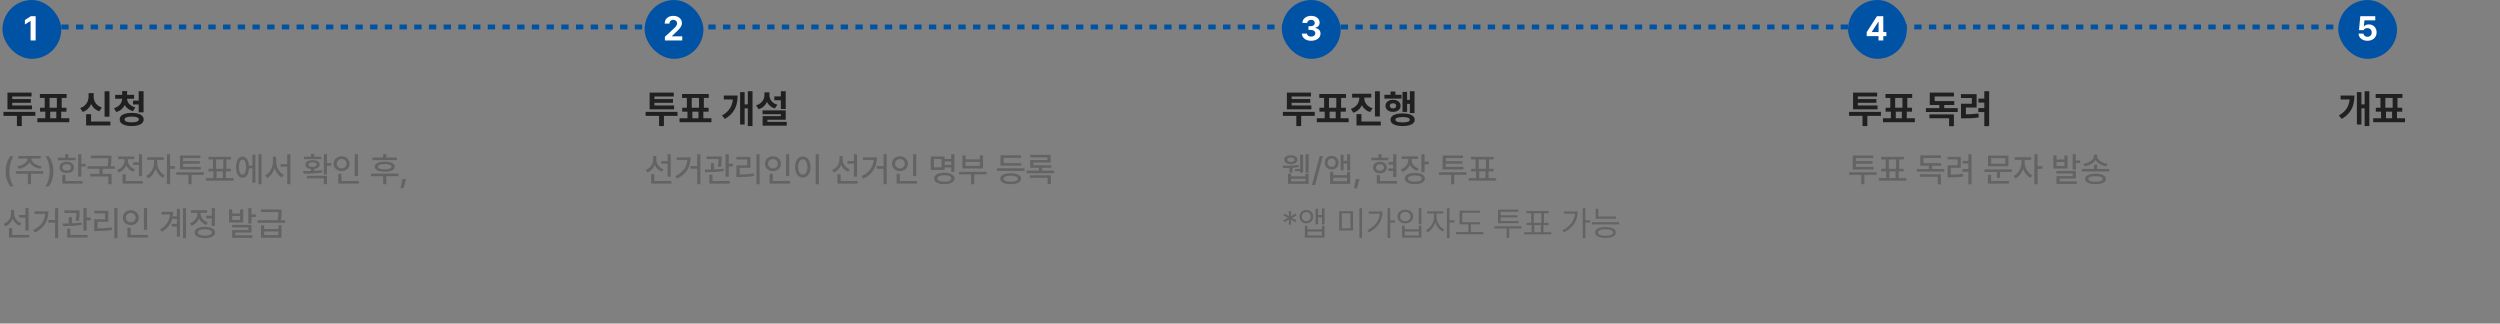 <svg width="1020" height="132" viewBox="0 0 1020 132" fill="none" xmlns="http://www.w3.org/2000/svg">
<rect x="0" y="0" width="1020" height="132" fill="#808080" stroke="none"/>
<path d="M13 11H966" stroke="#0052A4" stroke-width="2" stroke-dasharray="3 3"/>
<rect x="1" width="24" height="24" rx="12" fill="#0052A4"/>
<path d="M14.545 16.5H12.48V8.557H12.426L10.156 9.979V8.16L12.604 6.602H14.545V16.5Z" fill="white"/>
<path d="M5 43.033H13.033V44.602H3.044V37.79H12.879V39.359H5V40.414H12.58V41.95H5V43.033ZM1.409 45.646H14.414V47.271H8.878V51.442H6.901V47.271H1.409V45.646ZM24.966 45.563V48.265H28.259V49.862H15.254V48.265H18.48V45.563H16.331V43.956H18.237V39.956H16.27V38.354H27.176V39.956H25.171V43.956H27.11V45.563H24.966ZM23.204 39.956H20.226V43.956H23.204V39.956ZM22.966 45.563H20.48V48.265H22.966V45.563ZM42.67 37.232H44.67V47.613H42.67V37.232ZM37.189 42.47C36.861 43.225 36.408 43.879 35.83 44.431C35.255 44.983 34.563 45.398 33.753 45.674L32.714 44.099C33.48 43.842 34.119 43.47 34.631 42.983C35.147 42.494 35.526 41.939 35.769 41.32C36.016 40.698 36.141 40.052 36.145 39.381V38.011H38.211V39.381C38.208 40.033 38.324 40.654 38.559 41.243C38.799 41.832 39.169 42.355 39.67 42.812C40.171 43.269 40.797 43.617 41.548 43.856L40.532 45.425C39.747 45.164 39.075 44.781 38.515 44.276C37.955 43.768 37.513 43.166 37.189 42.47ZM37.156 46.602V49.586H45.045V51.193H35.139V46.602H37.156ZM50.873 42.873C50.553 43.551 50.104 44.134 49.526 44.624C48.951 45.114 48.253 45.475 47.431 45.707L46.498 44.149C47.231 43.939 47.846 43.635 48.343 43.238C48.844 42.836 49.218 42.381 49.465 41.873C49.712 41.361 49.839 40.827 49.846 40.271H46.984V38.702H49.846V37.16H51.857V38.702H54.697V40.271H51.835C51.842 40.772 51.971 41.256 52.222 41.724C52.472 42.188 52.848 42.602 53.349 42.967C53.853 43.331 54.474 43.61 55.211 43.801L54.277 45.337C53.489 45.134 52.807 44.821 52.233 44.398C51.662 43.974 51.209 43.466 50.873 42.873ZM54.277 42.63V41.033H56.592V37.21H58.581V45.818H56.592V42.63H54.277ZM53.719 46.055C54.728 46.055 55.599 46.16 56.332 46.37C57.069 46.576 57.634 46.88 58.028 47.282C58.422 47.68 58.619 48.16 58.619 48.724C58.619 49.291 58.42 49.777 58.023 50.182C57.629 50.591 57.063 50.902 56.327 51.116C55.594 51.33 54.724 51.437 53.719 51.437C52.717 51.437 51.848 51.33 51.111 51.116C50.378 50.902 49.815 50.591 49.42 50.182C49.03 49.777 48.835 49.291 48.835 48.724C48.835 48.16 49.03 47.68 49.42 47.282C49.815 46.88 50.378 46.576 51.111 46.37C51.844 46.16 52.713 46.055 53.719 46.055ZM53.719 49.923C54.676 49.919 55.402 49.816 55.896 49.613C56.389 49.411 56.638 49.114 56.642 48.724C56.638 48.344 56.393 48.059 55.907 47.867C55.424 47.676 54.708 47.58 53.758 47.58C52.796 47.58 52.065 47.676 51.564 47.867C51.063 48.059 50.815 48.344 50.818 48.724C50.815 49.111 51.061 49.407 51.559 49.613C52.056 49.816 52.776 49.919 53.719 49.923Z" fill="#202020"/>
<path d="M2.31 69.896C2.31 68.697 2.468 67.588 2.784 66.57C3.1 65.548 3.569 64.602 4.191 63.732H5.53C5.214 64.154 4.925 64.704 4.664 65.38C4.407 66.057 4.202 66.792 4.05 67.585C3.899 68.378 3.823 69.148 3.823 69.896C3.823 70.647 3.899 71.418 4.05 72.211C4.202 73.001 4.407 73.734 4.664 74.411C4.925 75.091 5.214 75.642 5.53 76.064H4.191C3.569 75.194 3.1 74.248 2.784 73.227C2.468 72.205 2.31 71.095 2.31 69.896ZM7.082 67.861C7.836 67.757 8.534 67.549 9.175 67.237C9.817 66.921 10.329 66.539 10.713 66.091C11.096 65.64 11.294 65.168 11.307 64.675H7.493V63.64H16.576V64.675H12.777C12.786 65.168 12.981 65.64 13.362 66.091C13.742 66.539 14.253 66.921 14.894 67.237C15.539 67.549 16.243 67.757 17.007 67.861L16.528 68.885C15.858 68.779 15.228 68.602 14.638 68.354C14.048 68.105 13.528 67.796 13.076 67.425C12.628 67.055 12.282 66.641 12.037 66.183C11.792 66.641 11.446 67.055 10.998 67.425C10.55 67.796 10.033 68.105 9.446 68.354C8.859 68.602 8.234 68.779 7.57 68.885L7.082 67.861ZM6.458 69.814H17.625V70.872H12.651V75.155H11.375V70.872H6.458V69.814ZM21.792 69.896C21.792 71.095 21.634 72.205 21.318 73.227C21.003 74.248 20.534 75.194 19.912 76.064H18.572C18.888 75.642 19.175 75.091 19.433 74.411C19.694 73.734 19.9 73.001 20.052 72.211C20.203 71.418 20.279 70.647 20.279 69.896C20.279 69.148 20.203 68.378 20.052 67.585C19.9 66.792 19.694 66.057 19.433 65.38C19.175 64.704 18.888 64.154 18.572 63.732H19.912C20.534 64.602 21.003 65.548 21.318 66.57C21.634 67.588 21.792 68.697 21.792 69.896ZM27.874 64.351H30.866V65.395H23.576V64.351H26.583V62.915H27.874V64.351ZM33.187 62.92V66.86H34.961V67.943H33.187V72.091H31.886V62.92H33.187ZM30.194 68.305C30.194 68.76 30.069 69.161 29.817 69.509C29.569 69.854 29.22 70.121 28.768 70.311C28.32 70.498 27.806 70.592 27.226 70.592C26.636 70.592 26.116 70.498 25.665 70.311C25.213 70.121 24.864 69.854 24.616 69.509C24.368 69.161 24.244 68.76 24.244 68.305C24.244 67.841 24.368 67.435 24.616 67.087C24.864 66.736 25.213 66.465 25.665 66.275C26.116 66.082 26.636 65.985 27.226 65.985C27.806 65.985 28.32 66.082 28.768 66.275C29.22 66.465 29.569 66.736 29.817 67.087C30.069 67.435 30.194 67.841 30.194 68.305ZM25.495 68.305C25.492 68.566 25.562 68.793 25.703 68.987C25.848 69.18 26.052 69.329 26.312 69.432C26.574 69.531 26.878 69.582 27.226 69.582C27.571 69.582 27.874 69.531 28.135 69.432C28.396 69.329 28.599 69.18 28.744 68.987C28.889 68.793 28.963 68.566 28.966 68.305C28.963 68.038 28.889 67.806 28.744 67.609C28.599 67.409 28.396 67.256 28.135 67.15C27.874 67.043 27.571 66.99 27.226 66.99C26.878 66.99 26.574 67.043 26.312 67.15C26.052 67.256 25.848 67.409 25.703 67.609C25.562 67.806 25.492 68.038 25.495 68.305ZM25.423 71.361H26.714V73.845H33.709V74.909H25.423V71.361ZM46.872 68.861H41.888V70.95H45.504V75.16H44.199V71.994H36.807V70.95H40.597V68.861H35.661V67.807H43.86C43.986 67.195 44.067 66.641 44.102 66.144C44.141 65.648 44.16 65.111 44.16 64.534H37.063V63.486H45.451V64.399C45.451 65.034 45.435 65.605 45.403 66.111C45.37 66.613 45.291 67.179 45.166 67.807H46.872V68.861ZM54.326 67.295V66.236H56.675V62.92H57.971V71.892H56.675V67.295H54.326ZM51.508 67.44C51.234 68.126 50.832 68.726 50.304 69.238C49.779 69.751 49.157 70.136 48.438 70.394L47.766 69.335C48.382 69.129 48.92 68.824 49.38 68.421C49.845 68.015 50.201 67.551 50.449 67.029C50.7 66.504 50.826 65.961 50.826 65.4V64.916H48.167V63.858H54.78V64.916H52.141V65.4C52.141 65.912 52.26 66.412 52.499 66.898C52.737 67.385 53.079 67.82 53.523 68.204C53.968 68.584 54.492 68.876 55.095 69.079L54.432 70.113C53.755 69.878 53.166 69.528 52.663 69.064C52.163 68.6 51.778 68.059 51.508 67.44ZM51.314 71.095V73.845H58.295V74.909H50.019V71.095H51.314ZM69.403 67.769H71.366V68.866H69.403V75.16H68.103V62.91H69.403V67.769ZM64.129 66.526C64.126 67.168 64.257 67.817 64.521 68.474C64.785 69.129 65.154 69.725 65.628 70.263C66.105 70.798 66.646 71.207 67.252 71.491L66.517 72.516C65.841 72.19 65.238 71.705 64.709 71.061C64.184 70.416 63.78 69.686 63.496 68.871C63.309 69.454 63.061 70.004 62.752 70.519C62.442 71.035 62.086 71.491 61.683 71.887C61.284 72.281 60.855 72.592 60.397 72.82L59.629 71.796C60.234 71.505 60.781 71.077 61.267 70.51C61.757 69.942 62.141 69.308 62.418 68.605C62.698 67.902 62.84 67.21 62.843 66.526V65.216H60.083V64.143H66.788V65.216H64.129V66.526ZM74.697 68.093H81.914V69.132H73.415V63.456H81.779V64.501H74.697V65.753H81.498V66.773H74.697V68.093ZM71.941 70.273H83.152V71.341H78.172V75.16H76.896V71.341H71.941V70.273ZM92.191 69.93V72.651H95.27V73.71H84.06V72.651H87.067V69.93H85.041V68.866H86.869V65.057H85.012V63.998H94.246V65.057H92.37V68.866H94.207V69.93H92.191ZM91.094 65.057H88.159V68.866H91.094V65.057ZM90.891 69.93H88.367V72.651H90.891V69.93ZM105.446 75.16V62.91H106.693V75.16H105.446ZM102.966 67.604V63.147H104.204V74.556H102.966V68.658H101.588C101.55 69.451 101.416 70.139 101.187 70.722C100.958 71.302 100.651 71.749 100.264 72.061C99.877 72.371 99.432 72.526 98.93 72.526C98.401 72.526 97.939 72.352 97.542 72.004C97.146 71.652 96.838 71.151 96.619 70.5C96.403 69.846 96.295 69.079 96.295 68.199C96.295 67.326 96.403 66.565 96.619 65.917C96.838 65.266 97.146 64.767 97.542 64.418C97.939 64.067 98.401 63.892 98.93 63.892C99.423 63.892 99.859 64.041 100.24 64.341C100.623 64.638 100.929 65.066 101.158 65.627C101.39 66.185 101.532 66.844 101.584 67.604H102.966ZM98.93 71.288C99.229 71.291 99.489 71.172 99.708 70.93C99.93 70.685 100.099 70.331 100.215 69.867C100.335 69.399 100.394 68.844 100.394 68.199C100.394 67.554 100.335 67.002 100.215 66.541C100.099 66.077 99.93 65.722 99.708 65.477C99.489 65.232 99.229 65.11 98.93 65.11C98.636 65.11 98.382 65.232 98.166 65.477C97.95 65.722 97.784 66.077 97.668 66.541C97.555 67.005 97.5 67.558 97.503 68.199C97.5 68.844 97.555 69.398 97.668 69.862C97.784 70.326 97.95 70.68 98.166 70.925C98.382 71.17 98.636 71.291 98.93 71.288ZM117.188 66.981V62.91H118.474V75.184H117.188V68.034H114.457V66.981H117.188ZM112.678 66.028C112.678 66.773 112.808 67.501 113.069 68.213C113.33 68.922 113.698 69.554 114.171 70.108C114.645 70.659 115.188 71.072 115.801 71.346L115.017 72.39C114.328 72.045 113.725 71.546 113.209 70.892C112.694 70.234 112.301 69.48 112.03 68.629C111.753 69.528 111.353 70.328 110.831 71.027C110.312 71.726 109.706 72.255 109.013 72.613L108.191 71.568C108.81 71.272 109.36 70.832 109.84 70.249C110.32 69.665 110.692 69.005 110.957 68.267C111.224 67.528 111.359 66.782 111.363 66.028V63.93H112.678V66.028ZM128.19 63.959H131.072V64.931H124.004V63.959H126.895V62.813H128.19V63.959ZM133.411 66.555H135.157V67.633H133.411V71.167H132.116V62.92H133.411V66.555ZM131.521 70.36C130.709 70.502 129.86 70.608 128.974 70.679C128.087 70.75 127.251 70.795 126.465 70.814C125.681 70.834 124.805 70.845 123.835 70.848L123.69 69.809C124.93 69.809 125.999 69.797 126.895 69.775V68.943C126.427 68.892 126.021 68.789 125.677 68.634C125.335 68.476 125.072 68.271 124.889 68.02C124.705 67.765 124.615 67.475 124.618 67.15C124.615 66.779 124.732 66.459 124.971 66.188C125.212 65.914 125.552 65.704 125.991 65.559C126.432 65.411 126.945 65.339 127.528 65.342C128.111 65.339 128.622 65.409 129.061 65.555C129.499 65.7 129.839 65.909 130.081 66.183C130.322 66.457 130.445 66.779 130.448 67.15C130.445 67.472 130.351 67.761 130.168 68.015C129.984 68.267 129.723 68.471 129.384 68.629C129.049 68.787 128.651 68.892 128.19 68.943V69.727C129.438 69.662 130.514 69.565 131.42 69.436L131.521 70.36ZM125.855 67.15C125.855 67.34 125.921 67.508 126.054 67.653C126.189 67.794 126.382 67.904 126.634 67.981C126.888 68.059 127.186 68.096 127.528 68.093C127.87 68.096 128.166 68.059 128.418 67.981C128.672 67.904 128.867 67.794 129.003 67.653C129.138 67.508 129.206 67.34 129.206 67.15C129.206 66.857 129.056 66.629 128.756 66.468C128.459 66.304 128.05 66.225 127.528 66.231C127.006 66.225 126.595 66.304 126.295 66.468C125.999 66.629 125.852 66.857 125.855 67.15ZM132.116 72.762H125.217V71.738H133.411V75.16H132.116V72.762ZM144.737 62.92H146.038V71.825H144.737V62.92ZM139.386 69.828C138.774 69.828 138.219 69.699 137.723 69.441C137.227 69.183 136.835 68.824 136.548 68.363C136.265 67.899 136.123 67.372 136.123 66.782C136.123 66.202 136.265 65.682 136.548 65.221C136.835 64.76 137.227 64.401 137.723 64.143C138.223 63.882 138.777 63.751 139.386 63.751C139.995 63.751 140.548 63.882 141.044 64.143C141.54 64.401 141.93 64.76 142.214 65.221C142.498 65.682 142.639 66.202 142.639 66.782C142.639 67.372 142.498 67.899 142.214 68.363C141.93 68.824 141.54 69.183 141.044 69.441C140.548 69.699 139.995 69.828 139.386 69.828ZM137.394 66.782C137.391 67.159 137.475 67.493 137.646 67.783C137.82 68.073 138.058 68.299 138.361 68.46C138.664 68.618 139.006 68.697 139.386 68.697C139.76 68.697 140.097 68.618 140.396 68.46C140.699 68.299 140.936 68.073 141.107 67.783C141.281 67.493 141.368 67.159 141.368 66.782C141.368 66.412 141.281 66.083 141.107 65.796C140.936 65.506 140.699 65.282 140.396 65.124C140.093 64.963 139.757 64.883 139.386 64.883C139.009 64.883 138.667 64.963 138.361 65.124C138.058 65.282 137.82 65.506 137.646 65.796C137.475 66.083 137.391 66.412 137.394 66.782ZM139.328 70.921V73.845H146.396V74.909H138.023V70.921H139.328ZM157.611 64.269H161.933V65.327H151.959V64.269H156.325V62.862H157.611V64.269ZM156.968 70.075C156.117 70.075 155.385 69.994 154.773 69.833C154.164 69.672 153.698 69.438 153.376 69.132C153.054 68.826 152.892 68.455 152.892 68.02C152.892 67.579 153.054 67.205 153.376 66.898C153.698 66.589 154.164 66.355 154.773 66.198C155.385 66.036 156.117 65.956 156.968 65.956C157.815 65.956 158.544 66.036 159.153 66.198C159.762 66.355 160.229 66.589 160.555 66.898C160.88 67.205 161.043 67.579 161.043 68.02C161.043 68.455 160.88 68.826 160.555 69.132C160.229 69.438 159.762 69.672 159.153 69.833C158.544 69.994 157.815 70.075 156.968 70.075ZM156.968 66.932C156.088 66.932 155.413 67.026 154.942 67.213C154.472 67.4 154.238 67.669 154.241 68.02C154.235 68.365 154.467 68.631 154.937 68.818C155.411 69.001 156.088 69.092 156.968 69.088C157.841 69.092 158.513 69.001 158.984 68.818C159.457 68.631 159.698 68.365 159.704 68.02C159.701 67.669 159.462 67.4 158.988 67.213C158.518 67.026 157.844 66.932 156.968 66.932ZM151.394 70.838H162.605V71.902H157.611V75.18H156.325V71.902H151.394V70.838ZM164.165 73.043H165.693L164.596 76.818H163.435L164.165 73.043ZM11.664 94.057H10.369V88.782H7.787V87.709H10.369V84.92H11.664V94.057ZM5.153 89.29C4.885 90.002 4.492 90.626 3.973 91.161C3.457 91.693 2.843 92.096 2.131 92.37L1.44 91.33C2.062 91.111 2.602 90.789 3.059 90.363C3.52 89.935 3.872 89.44 4.113 88.879C4.358 88.318 4.482 87.732 4.486 87.12V85.659H5.776V87.148C5.776 87.706 5.894 88.244 6.129 88.763C6.368 89.282 6.709 89.743 7.154 90.146C7.602 90.545 8.127 90.852 8.73 91.064L8.014 92.079C7.354 91.825 6.779 91.456 6.289 90.972C5.799 90.489 5.42 89.928 5.153 89.29ZM4.974 93.041V95.845H11.94V96.909H3.664V93.041H4.974ZM22.468 89.759V84.91H23.754V97.16H22.468V90.837H19.713V89.759H22.468ZM19.752 86.23C19.748 87.468 19.568 88.612 19.21 89.662C18.852 90.71 18.264 91.678 17.446 92.568C16.63 93.454 15.551 94.229 14.207 94.893L13.52 93.868C15.103 93.098 16.289 92.166 17.078 91.074C17.868 89.978 18.324 88.708 18.446 87.264H14.066V86.23H19.752ZM35.342 84.91V88.811H37.029V89.909H35.342V94.115H34.022V84.91H35.342ZM30.875 90.03C30.994 89.417 31.074 88.865 31.116 88.371C31.162 87.879 31.187 87.392 31.194 86.912H26.292V85.838H32.47V86.53V86.646C32.464 87.248 32.441 87.817 32.402 88.352C32.367 88.887 32.286 89.483 32.16 90.141L30.875 90.03ZM33.321 91.751C32.183 91.951 30.981 92.084 29.714 92.152C28.451 92.216 27.104 92.25 25.673 92.254L25.552 91.2H25.649C26.709 91.193 27.513 91.183 28.061 91.171V88.594H29.347V91.127C30.842 91.066 32.141 90.958 33.243 90.803L33.321 91.751ZM27.413 93.283H28.709V95.845H35.733V96.909H27.413V93.283ZM46.629 97.184V84.91H47.915V97.184H46.629ZM39.779 93.172C40.849 93.165 41.835 93.132 42.737 93.07C43.64 93.006 44.576 92.893 45.546 92.732L45.667 93.805C44.645 93.973 43.654 94.089 42.694 94.153C41.737 94.215 40.67 94.245 39.494 94.245H38.444V89.45H42.853V87.076H38.43V86.012H44.168V90.494H39.779V93.172ZM58.714 84.92H60.014V93.825H58.714V84.92ZM53.362 91.828C52.75 91.828 52.196 91.699 51.7 91.441C51.203 91.183 50.812 90.824 50.525 90.363C50.241 89.899 50.099 89.372 50.099 88.782C50.099 88.202 50.241 87.682 50.525 87.221C50.812 86.76 51.203 86.401 51.7 86.143C52.199 85.882 52.753 85.751 53.362 85.751C53.972 85.751 54.524 85.882 55.021 86.143C55.517 86.401 55.907 86.76 56.191 87.221C56.474 87.682 56.616 88.202 56.616 88.782C56.616 89.372 56.474 89.899 56.191 90.363C55.907 90.824 55.517 91.183 55.021 91.441C54.524 91.699 53.972 91.828 53.362 91.828ZM51.371 88.782C51.368 89.159 51.451 89.493 51.622 89.783C51.796 90.073 52.035 90.299 52.338 90.46C52.641 90.618 52.982 90.697 53.362 90.697C53.736 90.697 54.073 90.618 54.373 90.46C54.676 90.299 54.913 90.073 55.084 89.783C55.258 89.493 55.345 89.159 55.345 88.782C55.345 88.412 55.258 88.083 55.084 87.796C54.913 87.506 54.676 87.282 54.373 87.124C54.07 86.963 53.733 86.883 53.362 86.883C52.986 86.883 52.644 86.963 52.338 87.124C52.035 87.282 51.796 87.506 51.622 87.796C51.451 88.083 51.368 88.412 51.371 88.782ZM53.304 92.921V95.845H60.372V96.909H51.999V92.921H53.304ZM74.667 97.16V84.91H75.899V97.16H74.667ZM72.158 88.26V85.224H73.395V96.566H72.158V92.389H70.064V91.325H72.158V89.324H70.272C69.647 91.509 68.247 93.249 66.071 94.545L65.298 93.621C66.574 92.864 67.543 91.976 68.203 90.958C68.867 89.939 69.256 88.787 69.368 87.501H65.902V86.433H70.659C70.659 87.061 70.611 87.671 70.514 88.26H72.158ZM84.098 89.102V88.033H86.384V84.91H87.68V92.2H86.384V89.102H84.098ZM81.221 89.126C80.951 89.819 80.551 90.426 80.022 90.948C79.494 91.47 78.869 91.864 78.147 92.128L77.475 91.098C78.094 90.879 78.633 90.563 79.094 90.151C79.558 89.735 79.915 89.261 80.163 88.729C80.411 88.198 80.535 87.65 80.535 87.086V86.815H77.876V85.756H84.489V86.815H81.85V87.076C81.85 87.595 81.968 88.098 82.203 88.584C82.441 89.071 82.783 89.504 83.228 89.885C83.676 90.265 84.201 90.557 84.804 90.76L84.141 91.794C83.465 91.559 82.876 91.209 82.377 90.745C81.877 90.281 81.492 89.741 81.221 89.126ZM83.576 92.543C84.43 92.543 85.166 92.635 85.785 92.819C86.407 92.999 86.884 93.264 87.216 93.612C87.551 93.957 87.719 94.371 87.719 94.854C87.719 95.335 87.551 95.747 87.216 96.092C86.884 96.437 86.407 96.699 85.785 96.88C85.166 97.064 84.43 97.157 83.576 97.16C82.722 97.157 81.984 97.064 81.362 96.88C80.74 96.699 80.263 96.437 79.931 96.092C79.599 95.747 79.434 95.335 79.438 94.854C79.434 94.371 79.599 93.957 79.931 93.612C80.263 93.264 80.74 92.999 81.362 92.819C81.984 92.635 82.722 92.543 83.576 92.543ZM83.576 96.14C84.169 96.143 84.68 96.095 85.108 95.995C85.537 95.895 85.864 95.749 86.09 95.555C86.318 95.359 86.433 95.125 86.433 94.854C86.433 94.58 86.318 94.345 86.09 94.148C85.864 93.952 85.537 93.804 85.108 93.704C84.68 93.601 84.169 93.549 83.576 93.549C82.98 93.549 82.467 93.601 82.038 93.704C81.61 93.804 81.283 93.952 81.057 94.148C80.832 94.345 80.72 94.58 80.724 94.854C80.72 95.125 80.832 95.359 81.057 95.555C81.283 95.749 81.61 95.895 82.038 95.995C82.467 96.095 82.98 96.143 83.576 96.14ZM102.613 84.91V87.477H104.387V88.541H102.613V91.214H101.312V84.91H102.613ZM97.948 85.437H99.234V90.774H93.457V85.437H94.738V87.095H97.948V85.437ZM94.738 89.74H97.948V88.096H94.738V89.74ZM102.613 94.835H95.995V96H103.028V97.044H94.718V93.873H101.322V92.771H94.689V91.746H102.613V94.835ZM116.298 89.846V90.905H105.087V89.846H113.276C113.409 89.218 113.492 88.652 113.528 88.149C113.567 87.646 113.586 87.1 113.586 86.51H106.489V85.452H114.877V86.38C114.877 86.802 114.87 87.169 114.857 87.482C114.848 87.795 114.819 88.152 114.77 88.555C114.725 88.955 114.653 89.385 114.553 89.846H116.298ZM107.785 93.423H113.567V91.905H114.852V97.005H106.504V91.905H107.785V93.423ZM107.785 95.947H113.567V94.434H107.785V95.947Z" fill="#636363"/>
<rect x="263" width="24" height="24" rx="12" fill="#0052A4"/>
<path d="M271.273 16.5L271.269 15.016L274.827 11.743C275.178 11.405 275.449 11.126 275.639 10.907C275.832 10.684 275.982 10.462 276.088 10.24C276.195 10.014 276.248 9.774 276.248 9.519C276.248 9.232 276.179 8.983 276.04 8.77C275.905 8.554 275.718 8.39 275.479 8.277C275.244 8.161 274.977 8.103 274.677 8.103C274.367 8.103 274.095 8.166 273.86 8.291C273.628 8.414 273.449 8.591 273.323 8.823C273.198 9.055 273.135 9.328 273.135 9.64H271.182C271.182 9.002 271.328 8.445 271.622 7.968C271.915 7.487 272.327 7.117 272.859 6.856C273.391 6.595 274.002 6.464 274.691 6.464C275.391 6.464 276.008 6.588 276.543 6.836C277.078 7.084 277.492 7.431 277.785 7.876C278.082 8.317 278.23 8.822 278.23 9.389C278.227 9.779 278.149 10.154 277.998 10.515C277.85 10.873 277.589 11.271 277.215 11.709C276.844 12.148 276.319 12.675 275.639 13.29L274.131 14.745V14.813H278.365V16.5H271.273Z" fill="white"/>
<path d="M267 43.033H275.033V44.602H265.044V37.79H274.878V39.359H267V40.414H274.58V41.95H267V43.033ZM263.409 45.646H276.414V47.271H270.878V51.442H268.901V47.271H263.409V45.646ZM286.966 45.563V48.265H290.259V49.862H277.254V48.265H280.48V45.563H278.331V43.956H280.237V39.956H278.27V38.354H289.176V39.956H287.171V43.956H289.11V45.563H286.966ZM285.204 39.956H282.226V43.956H285.204V39.956ZM284.966 45.563H282.48V48.265H284.966V45.563ZM305.112 42.602V37.21H307.029V51.442H305.112V44.204H303.808V50.807H301.957V37.586H303.808V42.602H305.112ZM300.946 38.972C300.942 40.372 300.78 41.643 300.46 42.785C300.139 43.923 299.596 44.974 298.83 45.939C298.068 46.904 297.038 47.762 295.742 48.514L294.592 47.133C295.546 46.576 296.333 45.971 296.951 45.315C297.57 44.656 298.044 43.937 298.371 43.16C298.699 42.383 298.909 41.519 299.001 40.569H295.311V38.972H300.946ZM320.581 44.459H318.592V40.917H315.923V39.337H318.592V37.21H320.581V44.459ZM312.923 41.608C312.606 42.308 312.163 42.912 311.592 43.42C311.021 43.925 310.33 44.306 309.52 44.563L308.481 42.983C309.244 42.762 309.879 42.437 310.387 42.005C310.899 41.571 311.279 41.072 311.525 40.508C311.772 39.945 311.897 39.346 311.901 38.713V37.685H313.923V38.713C313.92 39.302 314.034 39.86 314.266 40.387C314.498 40.913 314.857 41.383 315.343 41.796C315.833 42.204 316.443 42.516 317.172 42.729L316.122 44.265C315.378 44.026 314.737 43.68 314.199 43.227C313.665 42.773 313.24 42.234 312.923 41.608ZM313.106 48.851V49.713H320.99V51.282H311.144V47.392H318.603V46.58H311.122V45.039H320.581V48.851H313.106Z" fill="#202020"/>
<path d="M273.664 72.057H272.369V66.782H269.787V65.709H272.369V62.92H273.664V72.057ZM267.153 67.29C266.885 68.002 266.492 68.626 265.973 69.161C265.457 69.693 264.843 70.096 264.131 70.37L263.44 69.33C264.062 69.111 264.602 68.789 265.059 68.363C265.52 67.935 265.872 67.44 266.113 66.879C266.358 66.318 266.482 65.732 266.485 65.12V63.66H267.776V65.148C267.776 65.706 267.894 66.244 268.129 66.763C268.368 67.282 268.709 67.743 269.154 68.146C269.602 68.545 270.127 68.852 270.73 69.064L270.015 70.079C269.354 69.825 268.779 69.456 268.289 68.972C267.799 68.489 267.42 67.928 267.153 67.29ZM266.974 71.041V73.845H273.94V74.909H265.664V71.041H266.974ZM284.468 67.759V62.91H285.754V75.16H284.468V68.837H281.713V67.759H284.468ZM281.752 64.23C281.748 65.468 281.568 66.612 281.21 67.662C280.852 68.71 280.264 69.678 279.446 70.568C278.63 71.454 277.551 72.229 276.207 72.893L275.52 71.868C277.103 71.098 278.289 70.166 279.078 69.074C279.868 67.978 280.324 66.708 280.446 65.264H276.066V64.23H281.752ZM297.341 62.91V66.811H299.029V67.909H297.341V72.115H296.022V62.91H297.341ZM292.875 68.03C292.994 67.417 293.074 66.865 293.116 66.371C293.161 65.879 293.187 65.392 293.194 64.912H288.292V63.838H294.47V64.53V64.646C294.463 65.248 294.441 65.817 294.402 66.352C294.367 66.887 294.286 67.483 294.161 68.141L292.875 68.03ZM295.321 69.751C294.183 69.951 292.981 70.084 291.714 70.152C290.451 70.216 289.104 70.25 287.673 70.254L287.552 69.2H287.649C288.709 69.193 289.513 69.183 290.061 69.171V66.594H291.347V69.127C292.842 69.066 294.141 68.958 295.243 68.803L295.321 69.751ZM289.413 71.283H290.709V73.845H297.733V74.909H289.413V71.283ZM308.629 75.184V62.91H309.915V75.184H308.629ZM301.779 71.172C302.849 71.165 303.835 71.132 304.737 71.07C305.64 71.006 306.576 70.893 307.546 70.732L307.667 71.805C306.645 71.973 305.654 72.089 304.694 72.153C303.737 72.215 302.67 72.245 301.494 72.245H300.445V67.45H304.853V65.076H300.43V64.012H306.168V68.494H301.779V71.172ZM320.714 62.92H322.014V71.825H320.714V62.92ZM315.363 69.828C314.75 69.828 314.196 69.699 313.7 69.441C313.203 69.183 312.812 68.824 312.525 68.363C312.241 67.899 312.099 67.372 312.099 66.782C312.099 66.202 312.241 65.682 312.525 65.221C312.812 64.76 313.203 64.401 313.7 64.143C314.199 63.882 314.753 63.751 315.363 63.751C315.972 63.751 316.524 63.882 317.021 64.143C317.517 64.401 317.907 64.76 318.191 65.221C318.474 65.682 318.616 66.202 318.616 66.782C318.616 67.372 318.474 67.899 318.191 68.363C317.907 68.824 317.517 69.183 317.021 69.441C316.524 69.699 315.972 69.828 315.363 69.828ZM313.371 66.782C313.368 67.159 313.451 67.493 313.622 67.783C313.796 68.073 314.035 68.299 314.338 68.46C314.641 68.618 314.982 68.697 315.363 68.697C315.736 68.697 316.073 68.618 316.373 68.46C316.676 68.299 316.913 68.073 317.084 67.783C317.258 67.493 317.345 67.159 317.345 66.782C317.345 66.412 317.258 66.083 317.084 65.796C316.913 65.506 316.676 65.282 316.373 65.124C316.07 64.963 315.733 64.883 315.363 64.883C314.985 64.883 314.644 64.963 314.338 65.124C314.035 65.282 313.796 65.506 313.622 65.796C313.451 66.083 313.368 66.412 313.371 66.782ZM315.305 70.921V73.845H322.372V74.909H313.999V70.921H315.305ZM332.794 62.91H334.1V75.184H332.794V62.91ZM327.539 63.829C328.149 63.829 328.692 64.006 329.169 64.361C329.649 64.715 330.024 65.218 330.295 65.869C330.566 66.517 330.701 67.269 330.701 68.126C330.701 68.99 330.566 69.748 330.295 70.398C330.024 71.049 329.649 71.552 329.169 71.907C328.692 72.258 328.149 72.434 327.539 72.434C326.927 72.434 326.381 72.258 325.901 71.907C325.42 71.552 325.045 71.049 324.774 70.398C324.507 69.748 324.373 68.99 324.373 68.126C324.373 67.266 324.507 66.512 324.774 65.864C325.045 65.213 325.42 64.712 325.901 64.361C326.381 64.006 326.927 63.829 327.539 63.829ZM327.539 64.989C327.162 64.992 326.829 65.123 326.539 65.38C326.252 65.635 326.028 65.999 325.867 66.473C325.706 66.944 325.625 67.495 325.625 68.126C325.625 68.764 325.706 69.32 325.867 69.794C326.028 70.268 326.252 70.632 326.539 70.887C326.829 71.141 327.162 71.269 327.539 71.269C327.917 71.269 328.249 71.141 328.535 70.887C328.822 70.632 329.045 70.268 329.202 69.794C329.364 69.32 329.444 68.764 329.444 68.126C329.444 67.492 329.364 66.939 329.202 66.468C329.045 65.995 328.822 65.63 328.535 65.376C328.249 65.121 327.917 64.992 327.539 64.989ZM349.68 72.057H348.384V66.782H345.803V65.709H348.384V62.92H349.68V72.057ZM343.168 67.29C342.901 68.002 342.508 68.626 341.989 69.161C341.473 69.693 340.859 70.096 340.147 70.37L339.456 69.33C340.078 69.111 340.617 68.789 341.075 68.363C341.536 67.935 341.887 67.44 342.129 66.879C342.374 66.318 342.498 65.732 342.501 65.12V63.66H343.792V65.148C343.792 65.706 343.91 66.244 344.145 66.763C344.383 67.282 344.725 67.743 345.17 68.146C345.618 68.545 346.143 68.852 346.746 69.064L346.03 70.079C345.369 69.825 344.794 69.456 344.304 68.972C343.814 68.489 343.436 67.928 343.168 67.29ZM342.989 71.041V73.845H349.956V74.909H341.679V71.041H342.989ZM360.484 67.759V62.91H361.77V75.16H360.484V68.837H357.728V67.759H360.484ZM357.767 64.23C357.764 65.468 357.583 66.612 357.226 67.662C356.868 68.71 356.28 69.678 355.461 70.568C354.646 71.454 353.566 72.229 352.222 72.893L351.536 71.868C353.118 71.098 354.304 70.166 355.094 69.074C355.883 67.978 356.339 66.708 356.462 65.264H352.082V64.23H357.767ZM372.53 62.92H373.831V71.825H372.53V62.92ZM367.179 69.828C366.567 69.828 366.012 69.699 365.516 69.441C365.02 69.183 364.628 68.824 364.341 68.363C364.058 67.899 363.916 67.372 363.916 66.782C363.916 66.202 364.058 65.682 364.341 65.221C364.628 64.76 365.02 64.401 365.516 64.143C366.015 63.882 366.57 63.751 367.179 63.751C367.788 63.751 368.341 63.882 368.837 64.143C369.333 64.401 369.723 64.76 370.007 65.221C370.291 65.682 370.432 66.202 370.432 66.782C370.432 67.372 370.291 67.899 370.007 68.363C369.723 68.824 369.333 69.183 368.837 69.441C368.341 69.699 367.788 69.828 367.179 69.828ZM365.187 66.782C365.184 67.159 365.268 67.493 365.439 67.783C365.613 68.073 365.851 68.299 366.154 68.46C366.457 68.618 366.799 68.697 367.179 68.697C367.553 68.697 367.89 68.618 368.189 68.46C368.492 68.299 368.729 68.073 368.9 67.783C369.074 67.493 369.161 67.159 369.161 66.782C369.161 66.412 369.074 66.083 368.9 65.796C368.729 65.506 368.492 65.282 368.189 65.124C367.886 64.963 367.55 64.883 367.179 64.883C366.802 64.883 366.46 64.963 366.154 65.124C365.851 65.282 365.613 65.506 365.439 65.796C365.268 66.083 365.184 66.412 365.187 66.782ZM367.121 70.921V73.845H374.189V74.909H365.816V70.921H367.121ZM388.101 68.329H385.428V69.33H379.738V63.834H385.428V64.839H388.101V62.91H389.397V70.142H388.101V68.329ZM381.024 68.281H384.156V64.873H381.024V68.281ZM388.101 67.266V65.883H385.428V67.266H388.101ZM385.293 70.481C386.147 70.481 386.883 70.574 387.502 70.761C388.124 70.945 388.601 71.212 388.933 71.564C389.268 71.915 389.435 72.335 389.435 72.825C389.435 73.312 389.268 73.729 388.933 74.077C388.601 74.425 388.124 74.69 387.502 74.87C386.883 75.051 386.147 75.141 385.293 75.141C384.435 75.141 383.696 75.051 383.074 74.87C382.452 74.69 381.975 74.425 381.643 74.077C381.314 73.729 381.151 73.312 381.154 72.825C381.151 72.335 381.316 71.915 381.647 71.564C381.979 71.212 382.456 70.945 383.078 70.761C383.7 70.574 384.438 70.481 385.293 70.481ZM385.293 74.13C385.886 74.13 386.395 74.079 386.82 73.976C387.249 73.873 387.577 73.723 387.806 73.526C388.035 73.33 388.15 73.096 388.15 72.825C388.15 72.542 388.035 72.3 387.806 72.1C387.581 71.9 387.254 71.749 386.825 71.646C386.4 71.543 385.889 71.489 385.293 71.486C384.693 71.489 384.179 71.543 383.75 71.646C383.325 71.749 382.999 71.9 382.774 72.1C382.548 72.3 382.437 72.542 382.44 72.825C382.437 73.096 382.548 73.33 382.774 73.526C382.999 73.723 383.327 73.873 383.755 73.976C384.184 74.079 384.696 74.13 385.293 74.13ZM399.78 63.408H401.076V68.726H392.664V63.408H393.95V65.004H399.78V63.408ZM393.95 67.682H399.78V66.043H393.95V67.682ZM391.267 70.113H402.478V71.148H397.479V75.16H396.203V71.148H391.267V70.113ZM409.482 66.55H416.68V67.599H408.196V63.35H416.608V64.409H409.482V66.55ZM406.804 69.736V68.663H417.986V69.736H406.804ZM412.373 70.693C413.25 70.693 414.004 70.78 414.636 70.954C415.27 71.129 415.757 71.381 416.095 71.713C416.434 72.045 416.605 72.447 416.608 72.917C416.605 73.388 416.434 73.789 416.095 74.121C415.76 74.456 415.275 74.709 414.64 74.88C414.009 75.054 413.253 75.141 412.373 75.141C411.49 75.141 410.729 75.054 410.091 74.88C409.456 74.709 408.97 74.456 408.631 74.121C408.293 73.789 408.124 73.388 408.124 72.917C408.124 72.447 408.293 72.045 408.631 71.713C408.97 71.381 409.456 71.129 410.091 70.954C410.729 70.78 411.49 70.693 412.373 70.693ZM412.373 74.13C413.304 74.13 414.026 74.027 414.539 73.821C415.051 73.612 415.309 73.31 415.312 72.917C415.309 72.659 415.191 72.44 414.959 72.26C414.727 72.076 414.392 71.937 413.954 71.844C413.516 71.747 412.989 71.697 412.373 71.694C411.751 71.697 411.221 71.747 410.783 71.844C410.344 71.937 410.011 72.076 409.782 72.26C409.553 72.44 409.44 72.659 409.444 72.917C409.44 73.31 409.692 73.612 410.198 73.821C410.707 74.027 411.432 74.13 412.373 74.13ZM425.13 68.436V69.596H430.095V70.655H418.884V69.596H423.854V68.436H420.325V65.318H427.388V64.225H420.291V63.195H428.683V66.28H421.611V67.416H428.935V68.436H425.13ZM427.446 72.55H420.141V71.505H428.751V75.064H427.446V72.55Z" fill="#636363"/>
<rect x="523" width="24" height="24" rx="12" fill="#0052A4"/>
<path d="M534.943 16.637C537.179 16.637 538.785 15.42 538.771 13.725C538.785 12.487 537.985 11.605 536.529 11.428V11.346C537.637 11.148 538.409 10.361 538.402 9.254C538.409 7.688 537.035 6.465 534.971 6.465C532.94 6.465 531.409 7.647 531.375 9.35H533.344C533.378 8.591 534.096 8.099 534.971 8.105C535.846 8.099 536.427 8.618 536.42 9.377C536.427 10.156 535.743 10.69 534.766 10.69H533.85V12.207H534.766C535.928 12.214 536.646 12.781 536.639 13.588C536.646 14.388 535.941 14.935 534.957 14.941C534 14.935 533.282 14.449 533.248 13.711H531.17C531.211 15.44 532.77 16.637 534.943 16.637Z" fill="white"/>
<path d="M527 43.033H535.033V44.602H525.044V37.79H534.878V39.359H527V40.414H534.58V41.95H527V43.033ZM523.409 45.646H536.414V47.271H530.878V51.442H528.901V47.271H523.409V45.646ZM546.966 45.563V48.265H550.259V49.862H537.254V48.265H540.48V45.563H538.331V43.956H540.237V39.956H538.27V38.354H549.176V39.956H547.171V43.956H549.11V45.563H546.966ZM545.204 39.956H542.226V43.956H545.204V39.956ZM544.966 45.563H542.48V48.265H544.966V45.563ZM560.982 37.232H562.982V47.514H560.982V37.232ZM555.645 42.923C555.314 43.645 554.855 44.271 554.27 44.801C553.684 45.328 552.982 45.726 552.165 45.995L551.137 44.431C551.896 44.188 552.535 43.838 553.054 43.381C553.573 42.925 553.96 42.407 554.214 41.829C554.468 41.247 554.597 40.646 554.601 40.028V39.829H551.662V38.238H559.479V39.829H556.618V40.028C556.618 40.613 556.741 41.179 556.988 41.724C557.238 42.269 557.618 42.757 558.126 43.188C558.634 43.615 559.264 43.941 560.015 44.166L558.999 45.729C558.222 45.483 557.551 45.118 556.988 44.635C556.424 44.153 555.977 43.582 555.645 42.923ZM555.468 46.575V49.586H563.358V51.193H553.452V46.575H555.468ZM575.236 42.365H574.092V45.669H572.23V37.481H574.092V40.74H575.236V37.21H577.125V46.133H575.236V42.365ZM569.319 38.68H571.816V40.227H564.832V38.68H567.341V37.343H569.319V38.68ZM571.451 43.193C571.451 43.676 571.317 44.103 571.048 44.475C570.783 44.847 570.414 45.136 569.943 45.343C569.475 45.549 568.941 45.652 568.341 45.652C567.751 45.652 567.223 45.549 566.755 45.343C566.287 45.136 565.921 44.847 565.656 44.475C565.394 44.103 565.263 43.676 565.263 43.193C565.263 42.703 565.394 42.271 565.656 41.895C565.921 41.516 566.287 41.223 566.755 41.017C567.223 40.81 567.751 40.707 568.341 40.707C568.941 40.707 569.477 40.81 569.948 41.017C570.42 41.223 570.788 41.516 571.053 41.895C571.319 42.271 571.451 42.703 571.451 43.193ZM567.042 43.193C567.042 43.514 567.158 43.768 567.39 43.956C567.626 44.144 567.937 44.238 568.324 44.238C568.726 44.238 569.046 44.145 569.285 43.961C569.525 43.773 569.646 43.517 569.65 43.193C569.646 42.862 569.525 42.602 569.285 42.414C569.05 42.227 568.735 42.136 568.341 42.144C567.95 42.136 567.635 42.227 567.396 42.414C567.16 42.602 567.042 42.862 567.042 43.193ZM572.263 46.271C573.287 46.271 574.168 46.372 574.904 46.575C575.645 46.777 576.212 47.072 576.606 47.459C577 47.845 577.197 48.311 577.197 48.856C577.197 49.401 577 49.867 576.606 50.254C576.212 50.641 575.645 50.934 574.904 51.133C574.168 51.335 573.287 51.437 572.263 51.437C571.247 51.437 570.368 51.335 569.628 51.133C568.888 50.934 568.32 50.641 567.926 50.254C567.536 49.867 567.343 49.401 567.346 48.856C567.343 48.311 567.536 47.845 567.926 47.459C568.32 47.072 568.888 46.777 569.628 46.575C570.368 46.372 571.247 46.271 572.263 46.271ZM572.308 49.934C573.262 49.934 573.98 49.843 574.462 49.663C574.945 49.483 575.188 49.214 575.192 48.856C575.188 48.488 574.947 48.214 574.468 48.033C573.989 47.853 573.269 47.762 572.308 47.762C571.317 47.762 570.573 47.853 570.076 48.033C569.578 48.21 569.332 48.484 569.335 48.856C569.332 49.217 569.58 49.488 570.081 49.669C570.582 49.845 571.324 49.934 572.308 49.934Z" fill="#202020"/>
<path d="M533.924 62.912H532.68V70.486H533.924V62.912ZM523.383 67.602L523.506 68.6C524.224 68.6 525.126 68.593 526.09 68.552V70.432H527.348V68.477C528.223 68.408 529.104 68.299 529.904 68.135L529.809 67.246C527.778 67.567 525.044 67.602 523.383 67.602ZM523.984 65.154C523.978 66.275 525.058 66.98 526.664 66.986C528.264 66.98 529.351 66.275 529.344 65.154C529.351 64.033 528.264 63.343 526.664 63.336C525.058 63.343 523.978 64.033 523.984 65.154ZM525.16 65.154C525.16 64.587 525.734 64.252 526.664 64.266C527.58 64.252 528.182 64.587 528.182 65.154C528.182 65.728 527.58 66.057 526.664 66.057C525.734 66.057 525.16 65.728 525.16 65.154ZM525.502 75.012H533.924V70.91H532.639V71.949H526.773V70.91H525.502V75.012ZM526.773 73.986V72.961H532.639V73.986H526.773ZM528.359 69.844H530.424V70.459H531.654V63.117H530.424V68.941H528.359V69.844ZM539.762 63.637H538.463L535.277 75.49H536.576L539.762 63.637ZM543.316 63.596C541.669 63.582 540.507 64.731 540.514 66.385C540.507 68.025 541.669 69.181 543.316 69.174C544.957 69.181 546.133 68.025 546.133 66.385C546.133 64.731 544.957 63.582 543.316 63.596ZM541.676 66.385C541.669 65.339 542.366 64.642 543.316 64.648C544.26 64.642 544.943 65.339 544.957 66.385C544.943 67.41 544.26 68.101 543.316 68.107C542.366 68.101 541.669 67.41 541.676 66.385ZM542.674 75.012H550.85V70.117H549.578V71.457H543.959V70.117H542.674V75.012ZM543.959 73.959V72.51H549.578V73.959H543.959ZM546.98 69.502H548.184V66.727H549.619V69.584H550.85V62.926H549.619V65.647H548.184V63.145H546.98V69.502ZM554.705 73.057H553.174L552.449 76.83H553.611L554.705 73.057ZM569.717 62.926H568.418V66.111H566.449V67.178H568.418V68.695H566.449V69.734H568.418V72.264H569.717V62.926ZM559.518 65.4H566.408V64.348H563.674V62.912H562.389V64.348H559.518V65.4ZM560.201 68.34C560.201 69.748 561.363 70.705 563.018 70.705C564.665 70.705 565.841 69.748 565.848 68.34C565.841 66.939 564.665 65.981 563.018 65.988C561.363 65.981 560.201 66.939 560.201 68.34ZM561.418 68.34C561.411 67.533 562.067 67.014 563.018 67C563.954 67.014 564.617 67.533 564.631 68.34C564.617 69.174 563.954 69.693 563.018 69.693C562.067 69.693 561.411 69.174 561.418 68.34ZM561.719 74.902H569.99V73.85H563.031V71.443H561.719V74.902ZM575.883 65.168V64.84H578.521V63.787H571.891V64.84H574.584V65.182C574.577 66.884 573.422 68.463 571.508 69.092L572.178 70.131C573.647 69.618 574.721 68.559 575.254 67.219C575.794 68.381 576.812 69.304 578.207 69.748L578.822 68.736C576.963 68.148 575.876 66.727 575.883 65.168ZM573.162 72.838C573.162 74.294 574.728 75.142 577.277 75.135C579.8 75.142 581.338 74.294 581.338 72.838C581.338 71.402 579.8 70.561 577.277 70.568C574.728 70.561 573.162 71.402 573.162 72.838ZM574.461 72.838C574.454 72.038 575.507 71.587 577.277 71.594C579.034 71.587 580.073 72.038 580.066 72.838C580.073 73.658 579.034 74.116 577.277 74.109C575.507 74.116 574.454 73.658 574.461 72.838ZM579.93 70.268H581.229V67.014H583.006V65.947H581.229V62.912H579.93V70.268ZM598.318 70.268H587.107V71.334H592.057V75.162H593.342V71.334H598.318V70.268ZM588.584 69.133H597.074V68.094H589.855V66.768H596.664V65.756H589.855V64.498H596.938V63.459H588.584V69.133ZM610.432 72.647H607.355V69.926H609.365V68.873H607.533V65.059H609.406V63.992H600.178V65.059H602.037V68.873H600.205V69.926H602.229V72.647H599.221V73.713H610.432V72.647ZM603.322 68.873V65.059H606.262V68.873H603.322ZM603.527 72.647V69.926H606.057V72.647H603.527ZM525.816 91.666H526.773L526.691 89.547L528.482 90.695L528.947 89.861L527.061 88.891L528.947 87.906L528.482 87.072L526.691 88.221L526.773 86.102H525.816L525.898 88.221L524.107 87.072L523.643 87.906L525.529 88.891L523.643 89.861L524.107 90.695L525.898 89.547L525.816 91.666ZM532.994 85.637C531.36 85.623 530.212 86.758 530.219 88.385C530.212 90.005 531.36 91.14 532.994 91.133C534.614 91.14 535.776 90.005 535.783 88.385C535.776 86.758 534.614 85.623 532.994 85.637ZM531.189 88.385C531.176 87.291 531.948 86.519 532.994 86.512C534.026 86.519 534.792 87.291 534.799 88.385C534.792 89.465 534.026 90.237 532.994 90.244C531.948 90.237 531.176 89.465 531.189 88.385ZM532.393 96.943H540.404V92.131H539.352V93.58H533.459V92.131H532.393V96.943ZM533.459 96.068V94.469H539.352V96.068H533.459ZM536.754 91.488H537.766V88.658H539.379V91.584H540.404V84.967H539.379V87.756H537.766V85.199H536.754V91.488ZM552.025 86.156H546.406V94.059H552.025V86.156ZM547.459 93.184V87.018H550.973V93.184H547.459ZM554.637 97.135H555.717V84.953H554.637V97.135ZM567.201 84.953H566.135V97.107H567.201V90.805H569.17V89.902H567.201V84.953ZM557.877 93.949L558.479 94.797C562.437 92.842 564.05 89.704 564.057 86.266H558.438V87.168H562.97C562.724 90.046 561.015 92.391 557.877 93.949ZM579.93 84.953H578.863V91.475H579.93V84.953ZM570.182 88.344C570.175 89.998 571.521 91.14 573.367 91.133C575.213 91.14 576.546 89.998 576.553 88.344C576.546 86.683 575.213 85.541 573.367 85.555C571.521 85.541 570.175 86.683 570.182 88.344ZM571.234 88.344C571.221 87.23 572.116 86.45 573.367 86.457C574.604 86.45 575.5 87.23 575.5 88.344C575.5 89.451 574.604 90.237 573.367 90.244C572.116 90.237 571.221 89.451 571.234 88.344ZM572.055 96.943H579.93V92.09H578.863V93.566H573.121V92.09H572.055V96.943ZM573.121 96.068V94.428H578.863V96.068H573.121ZM586.109 88.686V87.1H588.844V86.211H582.227V87.1H585.057V88.686C585.043 90.757 583.539 93.067 581.789 93.922L582.445 94.769C583.806 94.072 585.022 92.5 585.583 90.716C586.13 92.363 587.285 93.799 588.652 94.469L589.268 93.621C587.504 92.78 586.096 90.634 586.109 88.686ZM590.334 97.107H591.4V90.791H593.438V89.875H591.4V84.953H590.334V97.107ZM603.91 90.654H596.596V86.826H603.787V85.951H595.516V91.529H599.098V94.674H594.094V95.576H605.223V94.674H600.15V91.529H603.91V90.654ZM620.822 92.322H609.693V93.211H614.711V97.107H615.764V93.211H620.822V92.322ZM611.184 91.064H619.564V90.189H612.25V88.686H619.141V87.824H612.25V86.402H619.428V85.527H611.184V91.064ZM632.936 94.728H629.75V91.83H631.842V90.941H629.941V86.977H631.869V86.088H622.791V86.977H624.719V90.941H622.818V91.83H624.91V94.728H621.807V95.617H632.936V94.728ZM625.785 90.941V86.977H628.889V90.941H625.785ZM625.99 94.728V91.83H628.684V94.728H625.99ZM646.826 84.953H645.76V97.107H646.826V90.805H648.795V89.902H646.826V84.953ZM637.502 93.949L638.104 94.797C642.062 92.842 643.675 89.704 643.682 86.266H638.062V87.168H642.595C642.349 90.046 640.64 92.391 637.502 93.949ZM659.336 88.357H652.104V85.199H651.037V89.246H659.336V88.357ZM649.52 91.557H660.607V90.668H649.52V91.557ZM650.859 94.852C650.853 96.26 652.432 97.053 655.057 97.053C657.661 97.053 659.227 96.26 659.24 94.852C659.227 93.436 657.661 92.644 655.057 92.65C652.432 92.644 650.853 93.436 650.859 94.852ZM651.953 94.852C651.939 93.99 653.108 93.505 655.057 93.498C656.984 93.505 658.153 93.99 658.16 94.852C658.153 95.699 656.984 96.212 655.057 96.219C653.108 96.212 651.939 95.699 651.953 94.852Z" fill="#636363"/>
<rect x="754" width="24" height="24" rx="12" fill="#0052A4"/>
<path d="M761.615 14.75H766.428V16.5H768.383V14.75H769.641V13.096H768.383V6.602H765.799L761.615 13.123V14.75ZM763.693 13.096V13.014L766.359 8.857H766.455V13.096H763.693Z" fill="white"/>
<path d="M758 43.033H766.033V44.602H756.044V37.79H765.878V39.359H758V40.414H765.58V41.95H758V43.033ZM754.409 45.646H767.414V47.271H761.878V51.442H759.901V47.271H754.409V45.646ZM777.966 45.563V48.265H781.259V49.862H768.254V48.265H771.48V45.563H769.331V43.956H771.237V39.956H769.27V38.354H780.176V39.956H778.171V43.956H780.11V45.563H777.966ZM776.204 39.956H773.226V43.956H776.204V39.956ZM775.966 45.563H773.48V48.265H775.966V45.563ZM793.244 42.84V44.105H798.742V45.691H785.769V44.105H791.244V42.84H787.338V37.79H797.206V39.359H789.333V41.238H797.344V42.84H793.244ZM795.228 48.243H787.206V46.674H797.195V51.481H795.228V48.243ZM809.592 40.238V37.21H811.575V51.475H809.592V45.729H807.161V44.099H809.592V41.856H807.2V40.238H809.592ZM802.083 46.652C803.015 46.645 803.885 46.613 804.691 46.558C805.498 46.499 806.328 46.407 807.183 46.282L807.343 47.912C806.363 48.063 805.411 48.164 804.487 48.215C803.562 48.263 802.472 48.287 801.216 48.287H800.095V42.32H804.498V39.989H800.061V38.403H806.454V43.867H802.083V46.652Z" fill="#202020"/>
<path d="M757.191 68.093H764.408V69.132H755.91V63.456H764.273V64.501H757.191V65.753H763.992V66.773H757.191V68.093ZM754.435 70.273H765.646V71.341H760.666V75.16H759.39V71.341H754.435V70.273ZM774.685 69.93V72.651H777.765V73.71H766.554V72.651H769.561V69.93H767.535V68.866H769.363V65.057H767.506V63.998H776.74V65.057H774.864V68.866H776.701V69.93H774.685ZM773.588 65.057H770.653V68.866H773.588V65.057ZM773.385 69.93H770.861V72.651H773.385V69.93ZM788.298 67.614V68.963H793.239V70.012H782.072V68.963H787.007V67.614H783.464V63.408H791.875V64.452H784.759V66.546H791.987V67.614H788.298ZM790.599 72.134H783.309V71.09H791.88V75.233H790.599V72.134ZM803.086 65.642V62.91H804.371V75.184H803.086V70.06H800.688V68.977H803.086V66.715H800.755V65.642H803.086ZM795.912 71.278C796.843 71.272 797.692 71.245 798.459 71.196C799.229 71.145 800.029 71.056 800.857 70.93L800.968 72.004C800.069 72.145 799.207 72.24 798.382 72.289C797.56 72.337 796.616 72.361 795.549 72.361H794.626V67.435H798.744V65.047H794.587V63.993H800.016V68.465H795.912V71.278ZM811.11 63.486H819.43V67.836H811.11V63.486ZM812.381 66.811H818.149V64.51H812.381V66.811ZM809.669 70.162V69.103H820.88V70.162H816.022V72.535H814.736V70.162H809.669ZM811.067 71.375H812.362V73.845H819.638V74.909H811.067V71.375ZM831.331 67.769H833.294V68.866H831.331V75.16H830.031V62.91H831.331V67.769ZM826.057 66.526C826.054 67.168 826.184 67.817 826.449 68.474C826.713 69.129 827.082 69.725 827.556 70.263C828.033 70.798 828.574 71.207 829.18 71.491L828.445 72.516C827.768 72.19 827.166 71.705 826.637 71.061C826.112 70.416 825.707 69.686 825.424 68.871C825.237 69.454 824.989 70.004 824.679 70.519C824.37 71.035 824.014 71.491 823.611 71.887C823.211 72.281 822.783 72.592 822.325 72.82L821.556 71.796C822.162 71.505 822.709 71.077 823.195 70.51C823.685 69.942 824.069 69.308 824.346 68.605C824.626 67.902 824.768 67.21 824.771 66.526V65.216H822.011V64.143H828.716V65.216H826.057V66.526ZM846.931 62.91V65.477H848.705V66.541H846.931V69.214H845.631V62.91H846.931ZM842.266 63.437H843.552V68.774H837.775V63.437H839.056V65.095H842.266V63.437ZM839.056 67.74H842.266V66.096H839.056V67.74ZM846.931 72.835H840.313V74H847.347V75.044H839.037V71.873H845.64V70.771H839.008V69.746H846.931V72.835ZM854.975 65.269C854.717 65.714 854.364 66.115 853.916 66.473C853.471 66.828 852.957 67.124 852.374 67.363C851.794 67.601 851.177 67.773 850.522 67.88L850.044 66.855C850.82 66.752 851.534 66.542 852.185 66.227C852.84 65.911 853.358 65.524 853.742 65.066C854.125 64.609 854.317 64.127 854.317 63.621V63.104H855.632V63.621C855.632 64.13 855.822 64.614 856.203 65.071C856.586 65.529 857.105 65.915 857.759 66.231C858.413 66.544 859.134 66.752 859.92 66.855L859.403 67.88C858.755 67.773 858.141 67.601 857.561 67.363C856.984 67.121 856.472 66.823 856.024 66.468C855.579 66.111 855.229 65.711 854.975 65.269ZM855.618 67.208V68.919H860.573V69.963H849.406V68.919H854.341V67.208H855.618ZM854.975 70.867C855.858 70.867 856.615 70.951 857.247 71.119C857.882 71.286 858.367 71.531 858.702 71.854C859.037 72.173 859.206 72.559 859.209 73.014C859.206 73.465 859.037 73.85 858.702 74.169C858.367 74.488 857.882 74.73 857.247 74.894C856.615 75.059 855.858 75.141 854.975 75.141C854.088 75.141 853.326 75.059 852.688 74.894C852.053 74.73 851.567 74.488 851.228 74.169C850.893 73.85 850.725 73.465 850.725 73.014C850.725 72.559 850.895 72.173 851.233 71.854C851.571 71.531 852.058 71.286 852.693 71.119C853.331 70.951 854.092 70.867 854.975 70.867ZM854.975 74.145C855.909 74.151 856.631 74.056 857.14 73.86C857.653 73.663 857.911 73.381 857.914 73.014C857.911 72.643 857.654 72.361 857.145 72.168C856.639 71.971 855.916 71.873 854.975 71.873C854.027 71.873 853.3 71.971 852.794 72.168C852.292 72.361 852.042 72.643 852.045 73.014C852.042 73.381 852.293 73.663 852.799 73.86C853.305 74.056 854.03 74.151 854.975 74.145Z" fill="#636363"/>
<rect x="954" width="24" height="24" rx="12" fill="#0052A4"/>
<path d="M965.916 16.637C968.145 16.637 969.662 15.208 969.662 13.205C969.662 11.305 968.309 9.944 966.49 9.951C965.622 9.944 964.87 10.3 964.508 10.785H964.426L964.699 8.283H969.102V6.602H963.004L962.471 12.303H964.33C964.624 11.749 965.144 11.469 965.889 11.469C966.928 11.476 967.673 12.207 967.666 13.26C967.673 14.292 966.941 15.017 965.916 15.01C965.055 15.017 964.351 14.483 964.303 13.711H962.307C962.341 15.42 963.852 16.637 965.916 16.637Z" fill="white"/>
<path d="M964.768 42.602V37.21H966.685V51.442H964.768V44.204H963.464V50.807H961.613V37.586H963.464V42.602H964.768ZM960.602 38.972C960.599 40.372 960.436 41.643 960.116 42.785C959.796 43.923 959.252 44.974 958.486 45.939C957.724 46.904 956.694 47.762 955.398 48.514L954.249 47.133C955.203 46.576 955.989 45.971 956.608 45.315C957.227 44.656 957.7 43.937 958.028 43.16C958.355 42.383 958.565 41.519 958.657 40.569H954.967V38.972H960.602ZM977.966 45.563V48.265H981.259V49.862H968.254V48.265H971.48V45.563H969.331V43.956H971.237V39.956H969.27V38.354H980.176V39.956H978.171V43.956H980.11V45.563H977.966ZM976.204 39.956H973.226V43.956H976.204V39.956ZM975.966 45.563H973.48V48.265H975.966V45.563Z" fill="#202020"/>
</svg>
